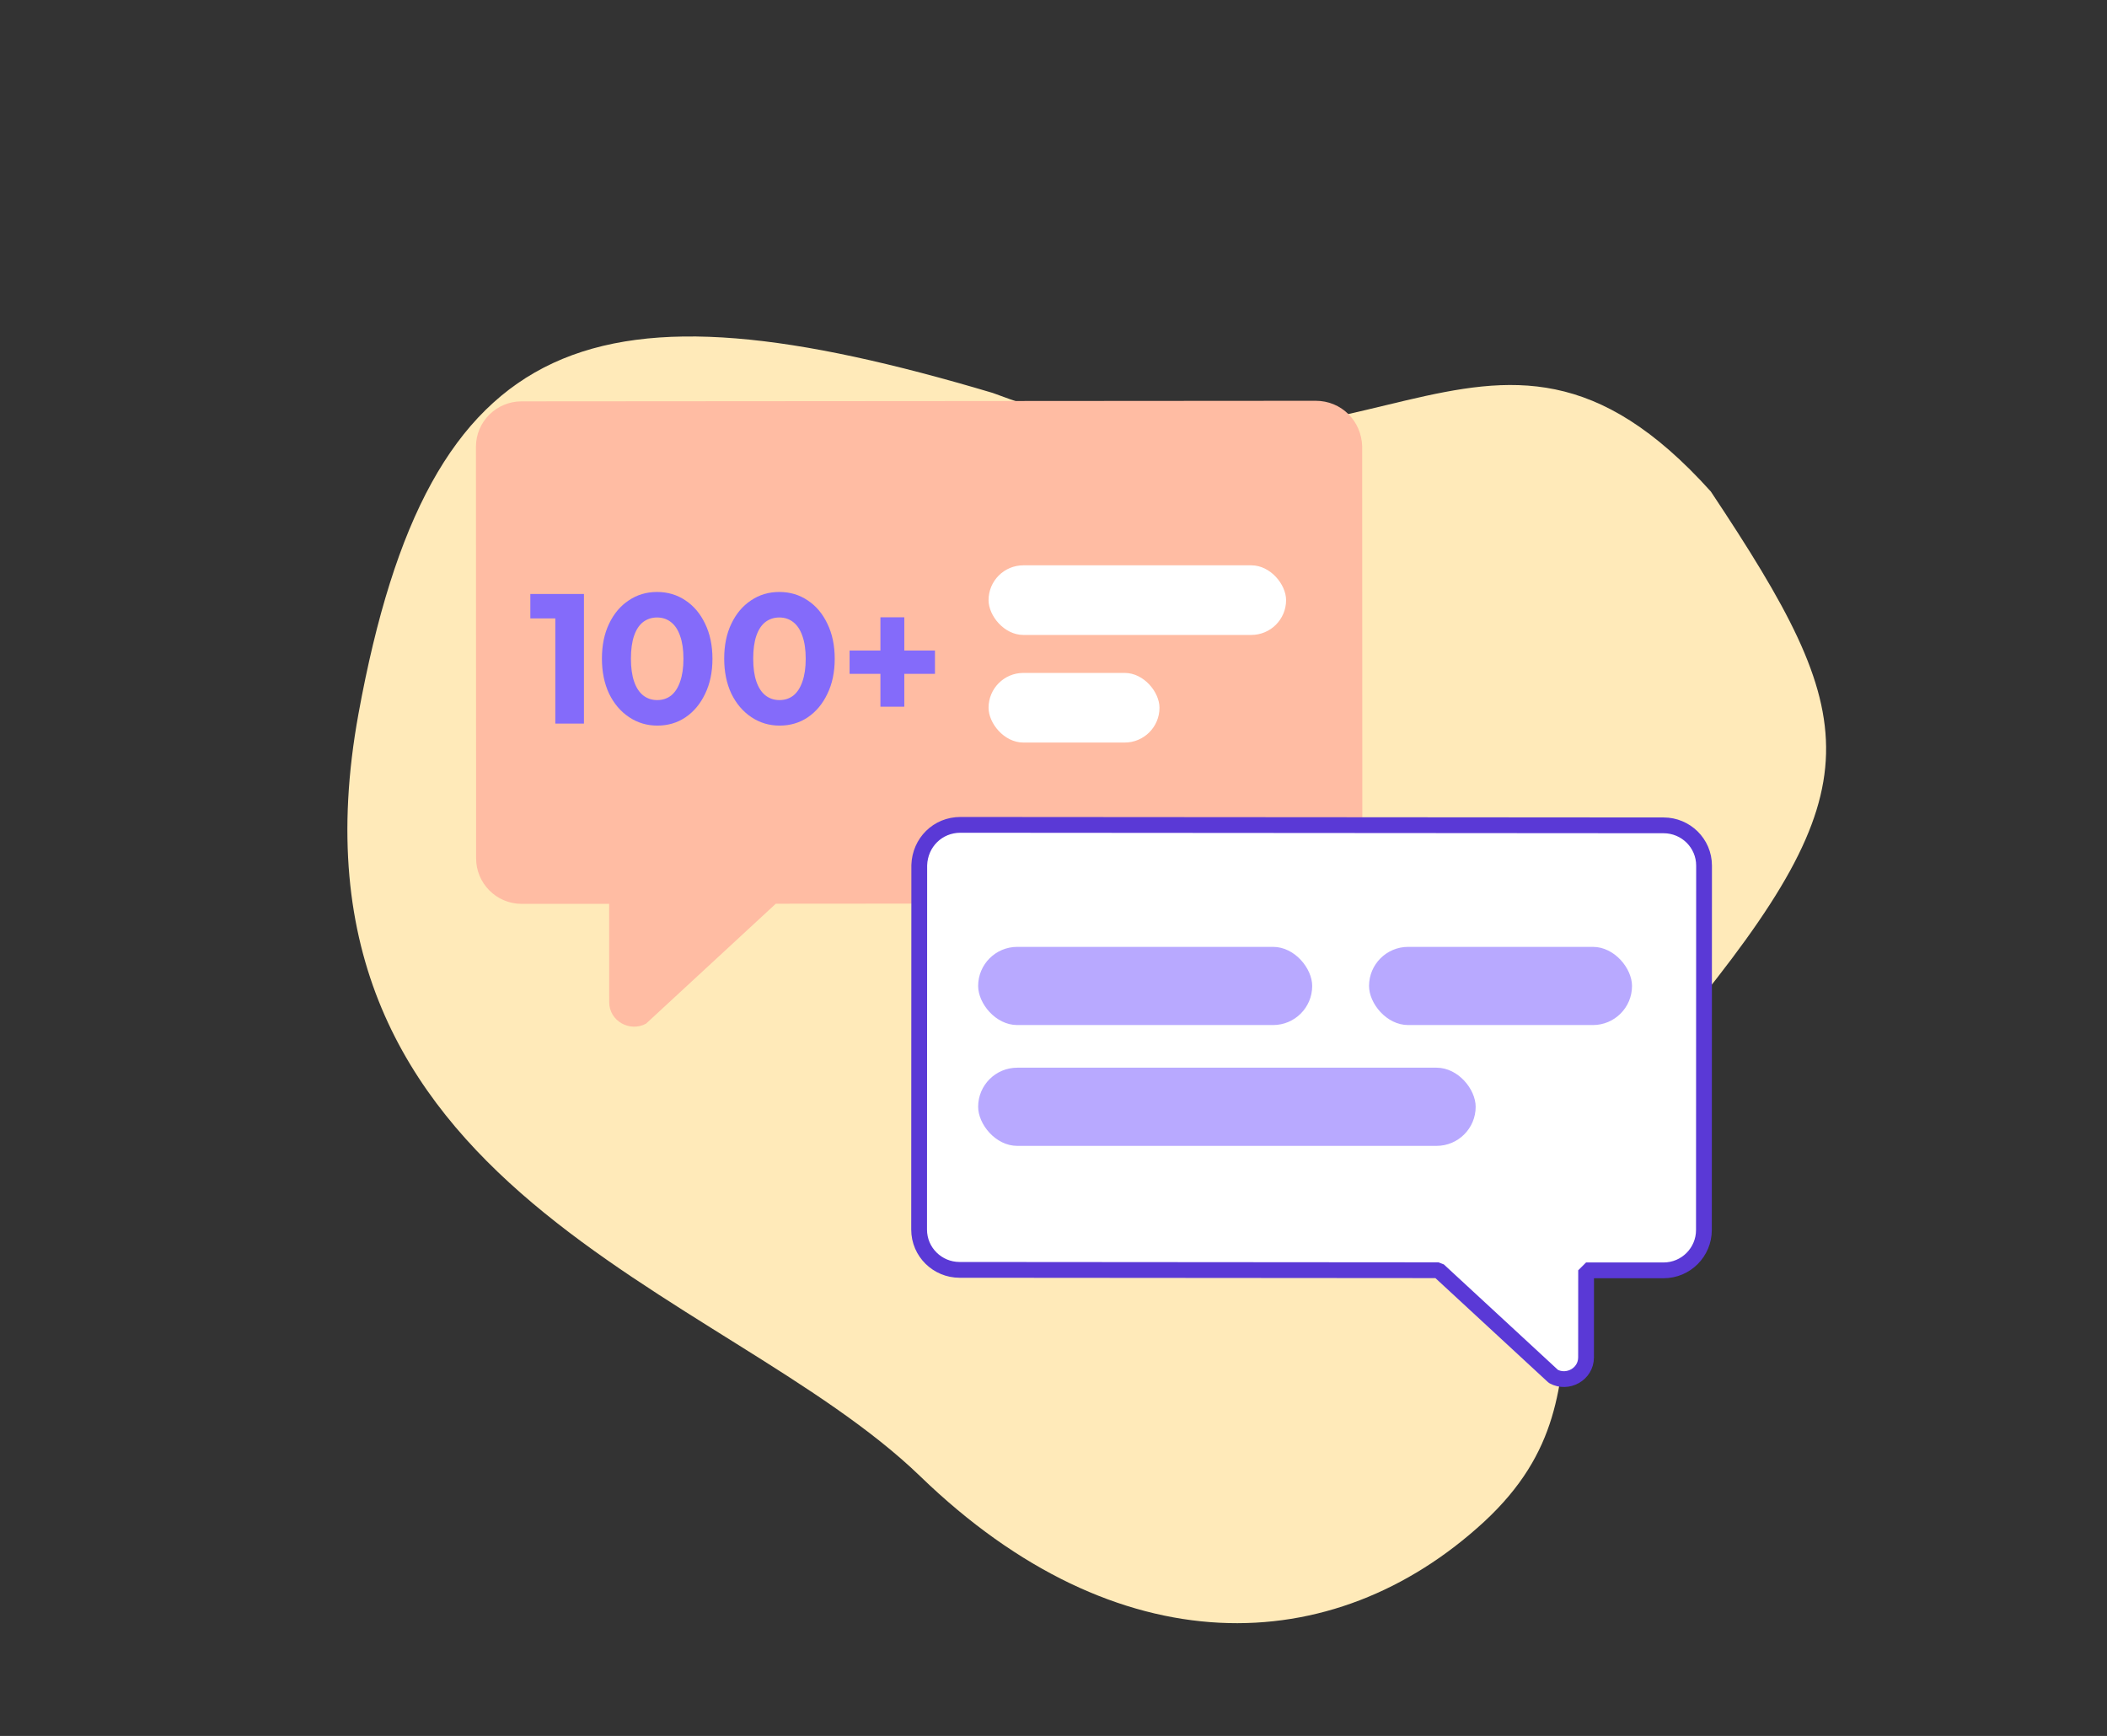 <svg width="267" height="220" viewBox="0 0 267 220" fill="none" xmlns="http://www.w3.org/2000/svg">
<rect x="0" y="0" width="267" height="220" fill="#333333" stroke="none"/>
<g clip-path="url(#clip0_1183_21876)">
<path d="M45.428 90.45C54.423 41.157 75.397 34.789 125.797 49.797C172.956 67.636 188.047 30.295 216.799 62.295C236.043 91.229 237.652 99.616 213.297 129.297C188.941 158.978 207.162 175.188 188.047 192.876C168.892 210.501 141.57 211.25 116.61 187.092C91.597 162.918 34.342 151.173 45.428 90.45Z" fill="#FFEAB9"/>
<path d="M166.723 50.793L66.096 50.864C62.948 50.865 60.309 53.398 60.311 56.638L60.332 108.782C60.334 111.921 62.874 114.552 66.123 114.55L77.191 114.543L77.199 126.996C77.2 129.426 79.841 130.842 81.871 129.727L98.312 114.53L166.852 114.479C170 114.478 172.638 111.945 172.636 108.705L172.616 56.561C172.513 53.321 169.972 50.791 166.723 50.793Z" fill="#FFBCA3"/>
<path d="M121.708 104.537L210.817 104.599C213.604 104.601 215.941 106.844 215.939 109.713L215.921 155.889C215.92 158.668 213.67 160.998 210.793 160.996L200.992 160.99L200.985 172.018C200.984 174.169 198.645 175.423 196.847 174.436L182.288 160.979L121.593 160.934C118.806 160.932 116.469 158.689 116.471 155.82L116.489 109.644C116.581 106.775 118.83 104.535 121.708 104.537Z" fill="white" stroke="#5A39D6" stroke-width="2" stroke-linejoin="bevel"/>
<rect x="125.271" y="71.644" width="37.702" height="8.824" rx="4.412" fill="white"/>
<rect x="125.271" y="85.281" width="21.659" height="8.824" rx="4.412" fill="white"/>
<rect x="123.951" y="120" width="42.331" height="9.907" rx="4.954" fill="#B8A9FF"/>
<rect x="123.951" y="135.312" width="63.046" height="9.907" rx="4.954" fill="#B8A9FF"/>
<rect x="173.486" y="120" width="33.324" height="9.907" rx="4.954" fill="#B8A9FF"/>
<path d="M70.369 91.702V75.277H73.998V91.702H70.369ZM67.205 78.371V75.277H73.766V78.371H67.205Z" fill="#846BFA"/>
<path d="M83.302 91.958C81.984 91.958 80.79 91.601 79.72 90.888C78.65 90.174 77.804 89.182 77.184 87.91C76.579 86.623 76.276 85.141 76.276 83.466C76.276 81.776 76.579 80.302 77.184 79.046C77.789 77.774 78.618 76.79 79.673 76.092C80.728 75.378 81.922 75.022 83.256 75.022C84.605 75.022 85.807 75.378 86.862 76.092C87.916 76.79 88.746 77.774 89.351 79.046C89.971 80.318 90.282 81.799 90.282 83.49C90.282 85.18 89.971 86.661 89.351 87.933C88.746 89.205 87.916 90.198 86.862 90.911C85.823 91.609 84.636 91.958 83.302 91.958ZM83.279 88.724C83.962 88.724 84.551 88.53 85.047 88.142C85.543 87.739 85.923 87.15 86.187 86.374C86.466 85.584 86.606 84.622 86.606 83.49C86.606 82.342 86.466 81.38 86.187 80.605C85.923 79.829 85.543 79.248 85.047 78.86C84.551 78.457 83.954 78.255 83.256 78.255C82.589 78.255 81.999 78.449 81.488 78.837C80.991 79.225 80.611 79.806 80.348 80.582C80.084 81.357 79.952 82.319 79.952 83.466C79.952 84.614 80.084 85.576 80.348 86.351C80.611 87.127 80.991 87.716 81.488 88.119C81.999 88.522 82.597 88.724 83.279 88.724Z" fill="#846BFA"/>
<path d="M98.797 91.958C97.478 91.958 96.284 91.601 95.214 90.888C94.144 90.174 93.299 89.182 92.678 87.91C92.073 86.623 91.771 85.141 91.771 83.466C91.771 81.776 92.073 80.302 92.678 79.046C93.283 77.774 94.113 76.79 95.168 76.092C96.222 75.378 97.416 75.022 98.75 75.022C100.099 75.022 101.301 75.378 102.356 76.092C103.411 76.79 104.241 77.774 104.845 79.046C105.466 80.318 105.776 81.799 105.776 83.49C105.776 85.18 105.466 86.661 104.845 87.933C104.241 89.205 103.411 90.198 102.356 90.911C101.317 91.609 100.131 91.958 98.797 91.958ZM98.773 88.724C99.456 88.724 100.045 88.53 100.542 88.142C101.038 87.739 101.418 87.15 101.681 86.374C101.961 85.584 102.1 84.622 102.1 83.49C102.1 82.342 101.961 81.38 101.681 80.605C101.418 79.829 101.038 79.248 100.542 78.86C100.045 78.457 99.448 78.255 98.75 78.255C98.083 78.255 97.494 78.449 96.982 78.837C96.486 79.225 96.106 79.806 95.842 80.582C95.579 81.357 95.447 82.319 95.447 83.466C95.447 84.614 95.579 85.576 95.842 86.351C96.106 87.127 96.486 87.716 96.982 88.119C97.494 88.522 98.091 88.724 98.773 88.724Z" fill="#846BFA"/>
<path d="M107.661 85.397V82.443H118.479V85.397H107.661ZM111.569 78.232H114.594V89.562H111.569V78.232Z" fill="#846BFA"/>
</g>
<defs>
<clipPath id="clip0_1183_21876">
<rect width="267" height="220" fill="white"/>
</clipPath>
</defs>
</svg>
